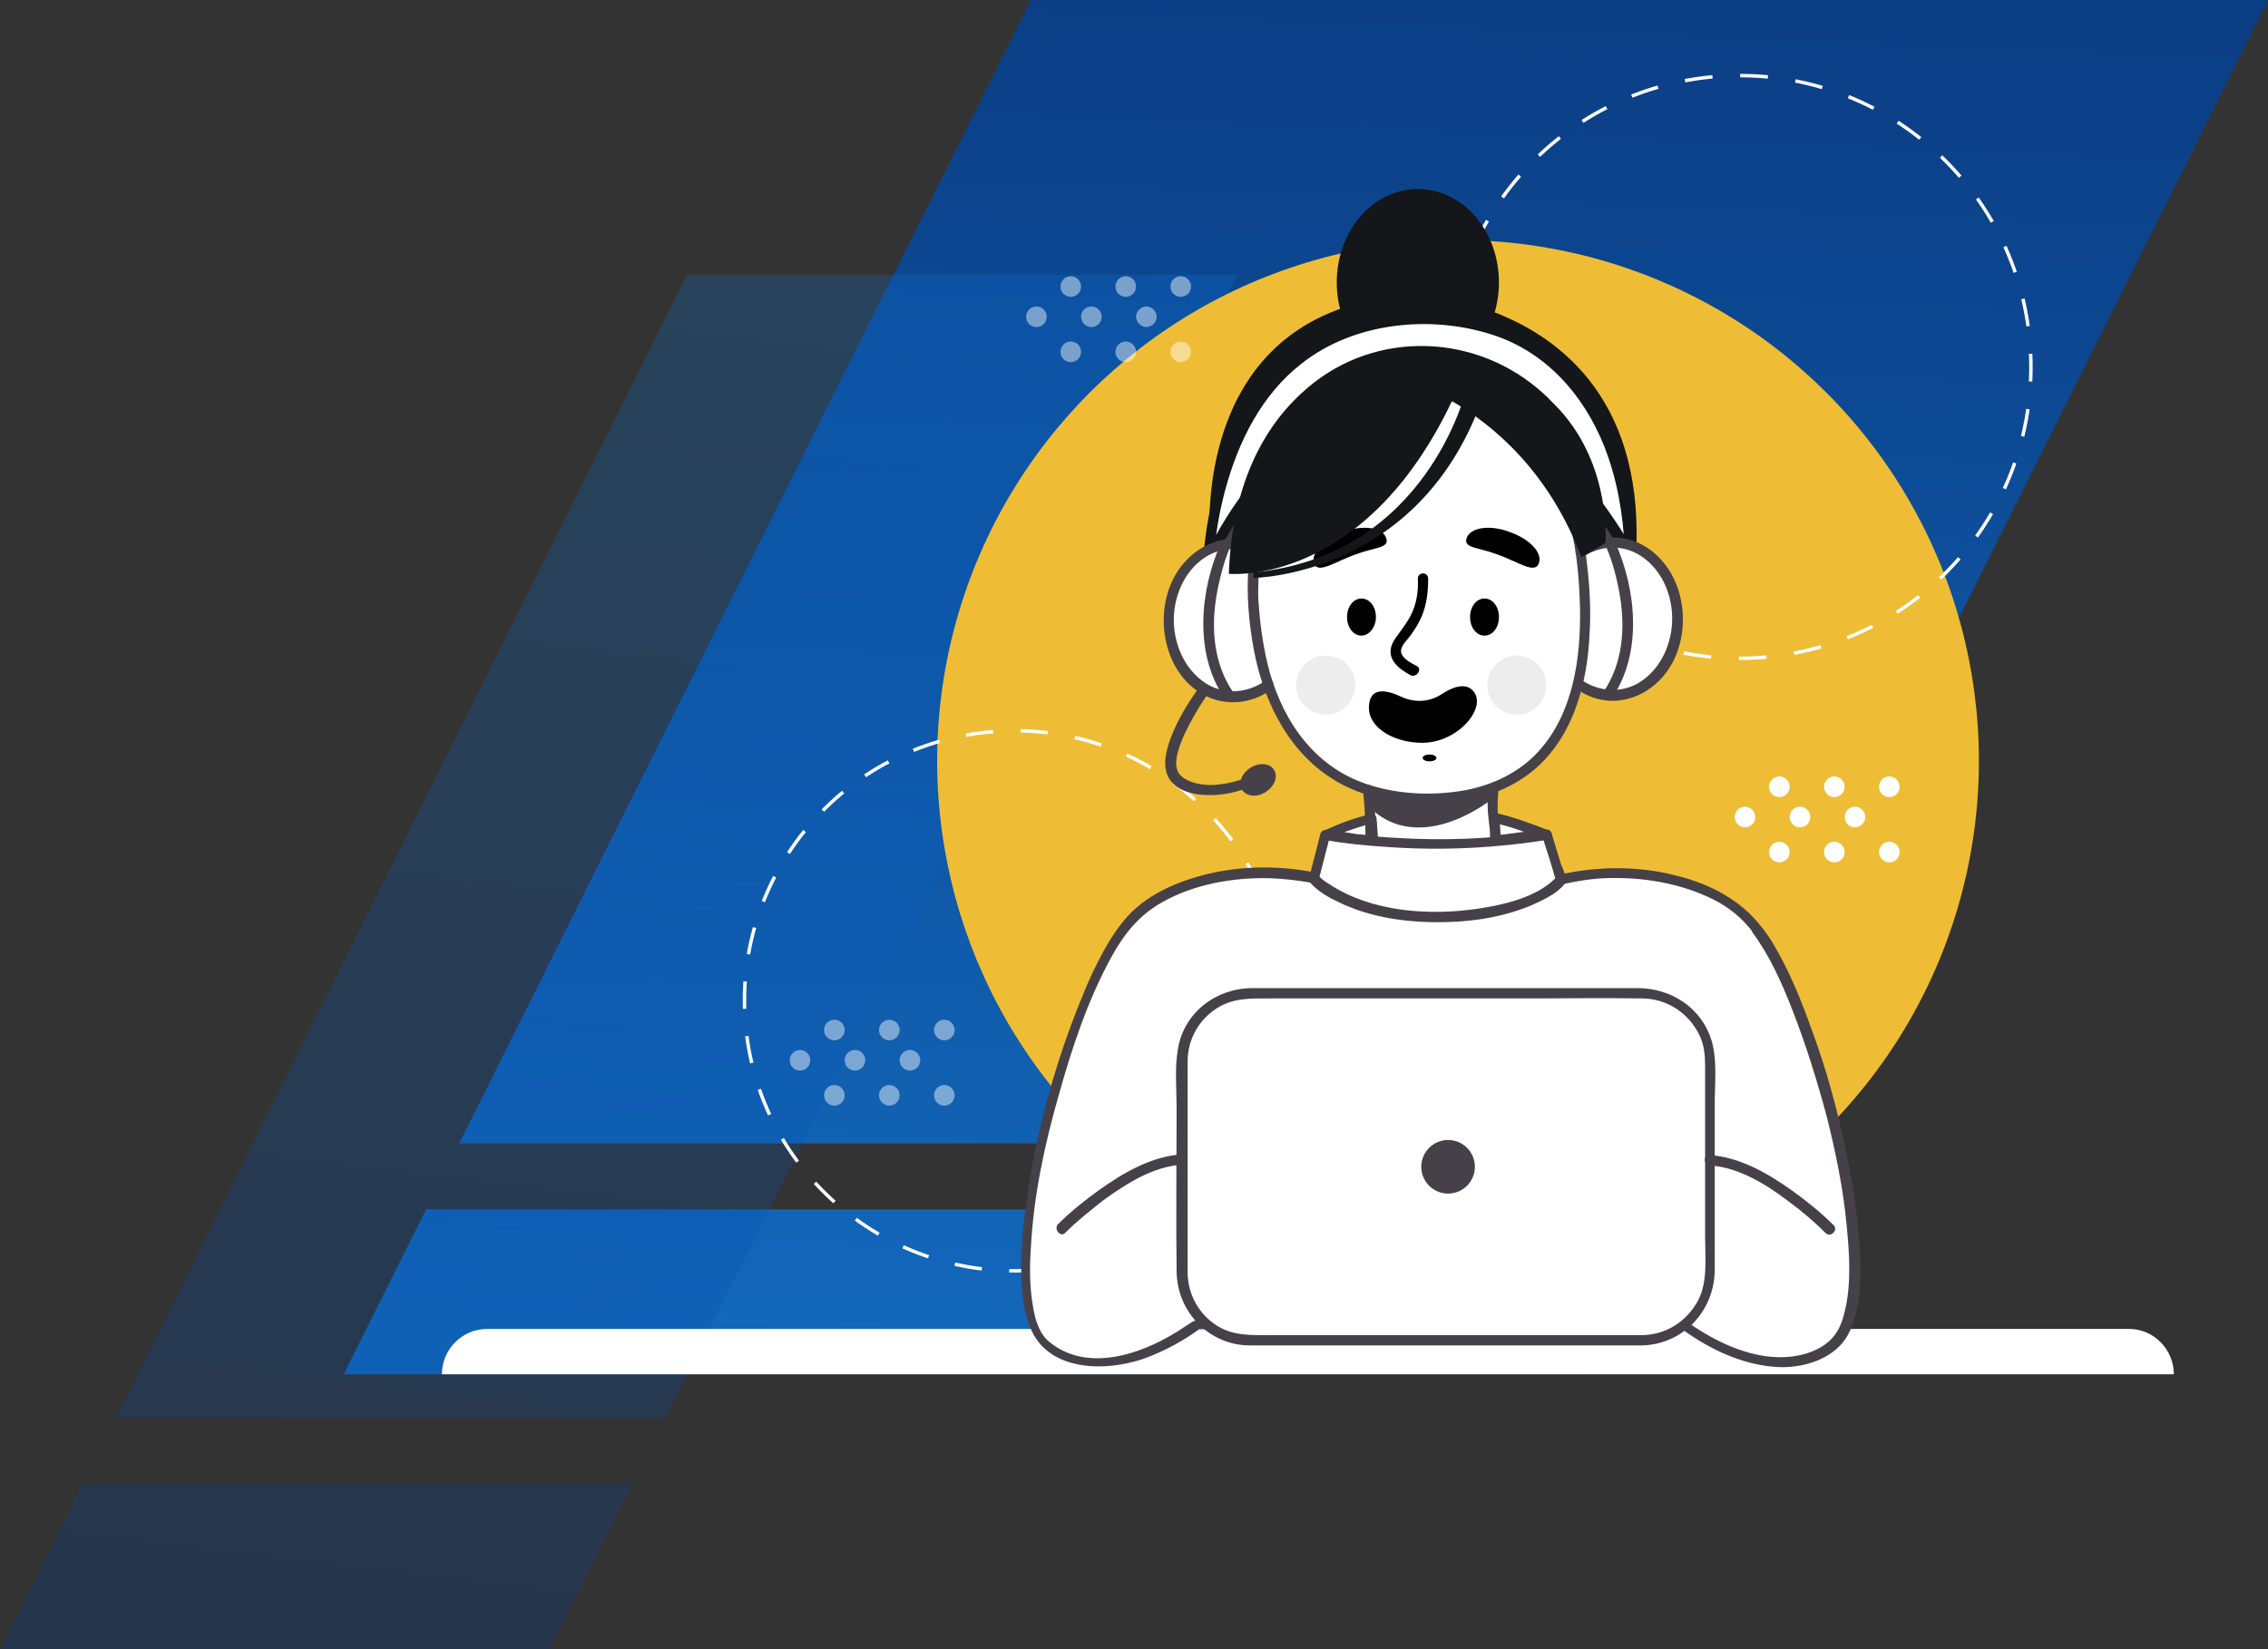 <?xml version="1.0" encoding="utf-8"?>
<!-- Generator: Adobe Illustrator 28.0.0, SVG Export Plug-In . SVG Version: 6.00 Build 0)  -->
<svg version="1.1" id="OBJECTS" xmlns="http://www.w3.org/2000/svg" xmlns:xlink="http://www.w3.org/1999/xlink" x="0px" y="0px"
	 viewBox="0 0 330 240" style="enable-background:new 0 0 330 240;" xml:space="preserve">
<rect x="0" y="0" width="330" height="240" fill="#333333" stroke="none"/>
<style type="text/css">
	.st0{opacity:0.8;}
	.st1{fill-rule:evenodd;clip-rule:evenodd;fill:url(#SVGID_1_);}
	.st2{fill-rule:evenodd;clip-rule:evenodd;fill:url(#SVGID_00000021101056068811554430000016191687776785880487_);}
	.st3{opacity:0.25;}
	.st4{fill-rule:evenodd;clip-rule:evenodd;fill:url(#SVGID_00000092433214258339840220000007873172142398783165_);}
	.st5{fill-rule:evenodd;clip-rule:evenodd;fill:url(#SVGID_00000036213112082441912800000012650787474307943824_);}
	.st6{fill:#EEBD35;}
	.st7{fill:none;stroke:#FFFFFF;stroke-width:0.5;stroke-miterlimit:10;stroke-dasharray:3.986,3.986;}
	.st8{fill:none;stroke:#FFFFFF;stroke-width:0.5;stroke-miterlimit:10;stroke-dasharray:4.037,4.037;}
	.st9{fill:#FFFFFF;}
	.st10{fill:#464149;}
	.st11{fill:#141619;}
	.st12{opacity:0.1;fill:#4D4D4D;}
	.st13{opacity:0.45;}
</style>
<g>
	<g class="st0">
		<linearGradient id="SVGID_1_" gradientUnits="userSpaceOnUse" x1="201.665" y1="-2.274" x2="194.023" y2="197.784">
			<stop  offset="0" style="stop-color:#014099"/>
			<stop  offset="1" style="stop-color:#0B75DD"/>
		</linearGradient>
		<polygon class="st1" points="150,0 66.8,166.4 246.8,166.4 330,0 		"/>
		
			<linearGradient id="SVGID_00000171721267007213056060000004397720403757893804_" gradientUnits="userSpaceOnUse" x1="153.645" y1="-12.115" x2="145.718" y2="195.377">
			<stop  offset="0" style="stop-color:#014099"/>
			<stop  offset="1" style="stop-color:#0B75DD"/>
		</linearGradient>
		
			<polygon style="fill-rule:evenodd;clip-rule:evenodd;fill:url(#SVGID_00000171721267007213056060000004397720403757893804_);" points="
			50,200 230,200 242,176 62,176 		"/>
	</g>
	<g class="st3">
		
			<linearGradient id="SVGID_00000040545708732996100060000005854248802014288575_" gradientUnits="userSpaceOnUse" x1="83.965" y1="243.145" x2="108.936" y2="35.653">
			<stop  offset="0" style="stop-color:#014099"/>
			<stop  offset="1" style="stop-color:#0B75DD"/>
		</linearGradient>
		
			<polygon style="fill-rule:evenodd;clip-rule:evenodd;fill:url(#SVGID_00000040545708732996100060000005854248802014288575_);" points="
			96.8,206.4 180,40 100,40 16.8,206.4 		"/>
		
			<linearGradient id="SVGID_00000003814744101545260970000000310368276973246341_" gradientUnits="userSpaceOnUse" x1="44.826" y1="237.752" x2="70.918" y2="20.952">
			<stop  offset="0" style="stop-color:#014099"/>
			<stop  offset="1" style="stop-color:#0B75DD"/>
		</linearGradient>
		
			<polygon style="fill-rule:evenodd;clip-rule:evenodd;fill:url(#SVGID_00000003814744101545260970000000310368276973246341_);" points="
			12,216 0,240 80,240 92,216 		"/>
	</g>
	<g>
		
			<ellipse transform="matrix(0.707 -0.707 0.707 0.707 -16.143 182.484)" class="st6" cx="212.2" cy="110.7" rx="75.8" ry="75.8"/>
		<g>
			
				<ellipse transform="matrix(0.991 -0.133 0.133 0.991 -18.028 20.884)" class="st7" cx="147.6" cy="145.7" rx="39.3" ry="39.3"/>
		</g>
		<g>
			
				<ellipse transform="matrix(0.999 -4.531436e-02 4.531436e-02 0.999 -2.161 11.526)" class="st8" cx="253.1" cy="53.4" rx="42.4" ry="42.4"/>
		</g>
		<path class="st9" d="M316.3,200h-252l0,0c0-3.6,2.9-6.6,6.6-6.6h238.9C313.4,193.4,316.3,196.4,316.3,200L316.3,200z"/>
		<g>
			<path class="st9" d="M182.4,74.9c0,0-5.2,30.7,17.1,41l0.3,6.3c0,0,11.2,0.9,18.2,0.1l-0.7-7.7c0,0,14.3-3.8,13.4-26.5
				c-0.1-3.6-0.3-6.7-0.5-9.3c-0.8-12.3-9.5-22.9-21.5-25.7C198.6,50.7,187.2,53.7,182.4,74.9z"/>
			<g>
				<g>
					<path class="st10" d="M175.4,98.8c-2,2.6-3.9,5.5-5.1,8.7c-0.6,1.7-1.2,3.8-0.3,5.6c1.2,2.3,4.4,2.7,6.7,2.6
						c2.1-0.1,4.2-0.7,6.1-1.5c0.9-0.4,0.1-1.7-0.8-1.3c-0.1,0.1,0.1-0.1,0.1,0c-0.1,0-0.2,0.1-0.3,0.1c-0.3,0.1-0.7,0.2-1,0.4
						c-1,0.3-2,0.6-3,0.7c-1.2,0.2-2.5,0.2-3.7-0.1c-0.9-0.2-2.1-0.7-2.6-1.5c-0.8-1.3-0.1-3.3,0.4-4.6c0.7-1.8,1.7-3.5,2.7-5.2
						c0.5-0.7,0.9-1.4,1.4-2.1c0.1-0.2,0.3-0.4,0.5-0.6c0.1-0.1,0.3-0.4,0.1-0.1C177,99.1,176,98,175.4,98.8L175.4,98.8z"/>
				</g>
			</g>
			<g>
				<path class="st9" d="M192.8,121.4c0,0,3.5-1.6,6.6-2.3c0,0,0.3,3.3,0.3,3.3C199.6,122.4,192.8,121.4,192.8,121.4z"/>
				<g>
					<path class="st10" d="M193.2,122c0.1,0,0.1,0,0.2-0.1c0.1,0,0.1-0.1,0.2-0.1c0,0,0.1,0,0.1,0c0.1,0-0.1,0.1,0,0
						c0.5-0.2,1-0.4,1.6-0.6c1.4-0.5,2.9-1,4.4-1.4c-0.3-0.2-0.6-0.5-0.9-0.7c0.1,0.5,0.1,1.1,0.1,1.6c0,0.4,0.1,0.7,0.1,1.1
						c0,0.1,0,0.3,0,0.4c0,0,0,0.1,0,0.1c0,0.1,0-0.1,0-0.1c0.1-0.1,0.2-0.3,0.3-0.4c0,0,0,0,0,0c0.1,0,0.3-0.1,0.4-0.1
						c0.4,0,0.1,0,0,0c-0.2,0-0.3-0.1-0.5-0.1c-0.6-0.1-1.1-0.2-1.7-0.2c-1.2-0.2-2.4-0.4-3.6-0.5c-0.3,0-0.6-0.1-0.8-0.1
						c-0.4-0.1-0.8,0.1-0.9,0.5c-0.1,0.4,0.1,0.9,0.5,0.9c1.5,0.2,2.9,0.4,4.4,0.7c0.7,0.1,1.5,0.2,2.2,0.3c0.5,0.1,1,0.1,1.2-0.5
						c0.1-0.3,0-0.6,0-0.9c-0.1-0.9-0.1-1.7-0.2-2.6c0-0.5-0.4-0.8-0.9-0.7c-2.3,0.5-4.6,1.4-6.8,2.4c-0.4,0.2-0.5,0.7-0.3,1
						C192.3,122.1,192.8,122.2,193.2,122z"/>
				</g>
			</g>
			<g>
				<path class="st9" d="M225,121.5c0,0-4.5-1.8-7.6-2.5c0,0,0.4,3.4,0,3.4C217.3,122.4,225,121.5,225,121.5z"/>
				<g>
					<path class="st10" d="M225.2,120.8c-2.5-1-5-1.9-7.6-2.5c-0.4-0.1-1,0.2-0.9,0.7c0.1,0.5,0.1,1,0.1,1.5c0,0.4,0,0.7,0,1.1
						c0,0.2,0,0.3,0,0.5c0,0.1,0-0.2,0,0c0,0,0,0,0,0.1c0.1-0.3,0.3-0.4,0.6-0.5c0.1,0,0.3,0.1,0.4,0.1c0,0,0,0,0,0
						c-0.1,0.5-0.1,0.9-0.2,1.4c0.1,0-0.2,0-0.1,0c0.1,0,0.1,0,0.2,0c0.2,0,0.4,0,0.6-0.1c0.6-0.1,1.2-0.1,1.8-0.2
						c1.3-0.2,2.7-0.3,4-0.5c0.3,0,0.6-0.1,0.9-0.1c0.4,0,0.8-0.3,0.8-0.8c0-0.4-0.3-0.8-0.8-0.8c-2.2,0.2-4.4,0.5-6.7,0.8
						c-0.4,0-0.8,0-1.1,0.1c-0.6,0.2-0.7,1-0.2,1.4c0.5,0.3,1.1-0.1,1.2-0.7c0.1-0.4,0.1-0.9,0.1-1.3c0-0.7-0.1-1.4-0.2-2
						c-0.3,0.2-0.6,0.5-0.9,0.7c2.6,0.6,5.1,1.5,7.6,2.5c0.4,0.2,0.8-0.2,0.9-0.5C225.8,121.3,225.6,121,225.2,120.8z"/>
				</g>
			</g>
			<path class="st9" d="M255.7,135.3c-3.3-4.5-8.9-6.6-14.2-7.6c-5.7-1.1-11.5-0.6-17,1.1c-3.7,1.1-9.1,2.4-14.9,2.5
				c-5.7-0.1-11.1-1.4-14.9-2.5c-5.5-1.7-11.4-2.1-17-1.1c-5.2,1-10.9,3.1-14.2,7.6c-9.3,12.7-19.5,54.1-11,60.6
				c9.1,7,21.7-3.1,21.7-3.1l34.7,1.2v0l0.6,0l0.6,0v0l34.7-1.2c0,0,12.7,10.1,21.7,3.1C275.2,189.4,265,148,255.7,135.3z"/>
			<g>
				<g>
					<path class="st10" d="M256.3,134.9c-3-3.9-7.4-6.2-12.1-7.4c-5.6-1.5-11.6-1.5-17.3-0.2c-2.6,0.6-5.1,1.5-7.7,2
						c-2.9,0.6-5.9,1.1-8.9,1.1c-5.8,0.2-11.2-1.4-16.7-2.9c-5.7-1.5-11.7-1.7-17.5-0.4c-4.7,1.1-9.5,3.1-12.6,6.9
						c-1.9,2.3-3.3,5-4.6,7.7c-1.5,3.3-2.8,6.7-4,10.1c-2.6,7.6-4.6,15.6-5.6,23.6c-0.5,3.4-0.8,6.9-0.7,10.3
						c0.1,2.5,0.3,5.1,1.3,7.5c2.7,6.7,11.7,6.5,17.4,4.2c2.5-1,4.9-2.3,7.1-3.9c0.1,0,0.5-0.3,0.5-0.3c0.2,0.6-0.9,0.1-0.3,0.2
						c0.5,0.1,1.2,0,1.7,0.1c10.6,0.4,21.3,0.8,31.9,1.1c0.3,0,0.6,0,0.9,0c-0.2-0.2-0.5-0.5-0.8-0.8c0,0,0,0,0,0
						c0,0.4,0.3,0.8,0.8,0.8c0.4,0,0.8,0,1.2,0c0.4,0,0.8-0.4,0.8-0.8c0,0,0,0,0,0c-0.2,0.2-0.5,0.5-0.8,0.8
						c6.4-0.2,12.8-0.5,19.2-0.7c4-0.1,8-0.3,12-0.4c1,0,2.1,0,3.1-0.1c0.8-0.1-0.2,0.1-0.1-0.2c0,0.1,0.8,0.6,0.9,0.7
						c3.7,2.6,8.1,4.6,12.6,5c4.2,0.4,9.4-1.1,11.2-5.3c1.6-3.5,1.6-7.7,1.4-11.4c-0.2-5.2-1.1-10.5-2.2-15.6
						c-1.2-5.6-2.7-11.1-4.7-16.5c-1.6-4.5-3.4-9-5.9-13.1C257.4,136.4,256.9,135.6,256.3,134.9c-0.6-0.8-1.9,0-1.3,0.8
						c2.5,3.4,4.3,7.4,5.8,11.3c2,5.1,3.6,10.3,5,15.5c1.3,5.2,2.4,10.5,2.9,15.9c0.4,4.1,0.7,8.5-0.3,12.5
						c-0.3,1.3-0.8,2.7-1.7,3.7c-1.6,1.9-4.5,2.8-7,2.9c-4.7,0.2-9.4-1.9-13.3-4.5c-0.4-0.3-0.8-0.6-1.2-0.8
						c0.2,0.1-0.4-0.2-0.6-0.2c-0.7-0.1-1.5,0.1-2.2,0.1c-3.6,0.1-7.1,0.3-10.7,0.4c-7.1,0.3-14.2,0.4-21.3,0.8c-0.1,0-0.3,0-0.4,0
						c-0.4,0-0.8,0.3-0.8,0.8c0,0,0,0,0,0c0.2-0.2,0.5-0.5,0.8-0.8c-0.4,0-0.8,0-1.2,0c0.2,0.2,0.5,0.5,0.8,0.8c0,0,0,0,0,0
						c0-0.4-0.3-0.7-0.8-0.8c-9.5-0.3-19.1-0.7-28.6-1c-1.8-0.1-3.6-0.1-5.4-0.2c-1.2,0-1.3,0.3-2.3,0.9c-5.4,3.7-13.9,7.1-19.8,2.3
						c-1.5-1.2-2.1-3.3-2.4-5.2c-0.5-2.8-0.5-5.8-0.3-8.6c0.4-7.5,2-15,4.1-22.3c1.9-6.8,4.2-13.7,7.6-19.9c1.8-3.3,4-6.1,7.4-8
						c4.6-2.6,10.2-3.6,15.4-3.5c3,0.1,6.1,0.5,9,1.3c2.4,0.7,4.7,1.4,7.2,1.8c5.6,1.1,11.1,1.2,16.8,0.2c5.4-1,10.5-3.1,16.1-3.3
						c5.3-0.2,10.9,0.7,15.7,3.1c2.2,1.1,4.2,2.7,5.7,4.7C255.6,136.4,256.9,135.7,256.3,134.9z"/>
				</g>
			</g>
			<ellipse class="st11" cx="206.3" cy="41.1" rx="11.8" ry="13.6"/>
			<path class="st11" d="M176.1,79.3c0,0-2.8-26,18.2-34.1c7.1-2.7,15-2.7,22.2-0.1c9.6,3.4,22.4,12.2,21.6,34.6l-2-0.7
				c0,0-1.3-28.2-29.1-28.6C179.3,49.9,177.8,78,177.8,78L176.1,79.3z"/>
			<polygon class="st10" points="185,78.9 177,78.9 182.9,70.8 			"/>
			<polygon class="st10" points="231.8,79.3 232.6,73 236.1,78.9 			"/>
			<g>
				<path class="st9" d="M175.9,81.8c0,0,0.5-35.3,31.2-35.3c29.3,0,30,31.1,30.1,34.3c0,0-13.5-24.7-28.3-24.7
					C186.7,56.1,175.9,81.8,175.9,81.8z"/>
				<g>
					<path class="st11" d="M176.7,81.8c0-3.6,0.7-7.2,1.6-10.6c1.9-7,5.3-13.8,11.1-18.3c7.6-6,18.7-7.1,27.7-4.2
						c7.8,2.5,13.3,8.7,16.3,16.2c1.9,4.8,2.8,10,3,15.2c0,0.2,0,0.5,0,0.7c0.5-0.1,0.9-0.3,1.4-0.4c-1.9-3.5-4.2-6.8-6.7-9.9
						c-4.2-5.5-9.4-11-15.9-13.7c-6.6-2.8-14.3-1.1-20.3,2.2c-5.7,3.1-10.4,7.8-14.2,13c-2.2,3-4.1,6.2-5.6,9.6
						c-0.4,0.9,1.1,1.3,1.4,0.4c-0.2,0.4,0.2-0.3,0.2-0.4c0.2-0.5,0.5-1.1,0.8-1.6c0.9-1.8,2-3.6,3.1-5.3c3.3-5,7.5-9.7,12.6-13
						c5.6-3.6,13.2-6.2,19.8-4.1c6.4,2,11.6,7.3,15.7,12.4c2.9,3.5,5.5,7.3,7.7,11.2c0.4,0.6,1.4,0.4,1.4-0.4
						c-0.1-4.9-0.9-9.7-2.4-14.4c-2.5-7.6-7.4-14.4-14.7-17.9c-8.9-4.2-20.7-3.9-29.2,1.1c-6.9,4-11.3,10.9-13.8,18.3
						c-1,2.9-1.6,5.8-2.1,8.8c-0.2,1.6-0.5,3.3-0.5,4.9c0,0.1,0,0.2,0,0.2C175.2,82.8,176.7,82.8,176.7,81.8z"/>
				</g>
			</g>
			<g>
				<g>
					<path class="st10" d="M216.6,114.6c-0.2,1.5-0.2,3.1,0,4.7c0.3,3.1,1.1,6.2,2.8,8.8c0.5,0.8,1.8,0,1.3-0.8
						c-2.4-3.6-3.2-8.5-2.6-12.8C218.2,113.7,216.7,113.7,216.6,114.6L216.6,114.6z"/>
				</g>
			</g>
			<g>
				<g>
					<path class="st10" d="M198.3,114.9c0.5,4.4,0.5,8.9,0,13.3c-0.1,1,1.4,0.9,1.5,0c0.5-4.4,0.5-8.9,0-13.3
						C199.7,114,198.2,113.9,198.3,114.9L198.3,114.9z"/>
				</g>
			</g>
			<path d="M213.9,89.8c0,1.5,0.9,2.7,2.1,2.7s2.1-1.2,2.1-2.7c0-1.5-0.9-2.7-2.1-2.7S213.9,88.3,213.9,89.8z"/>
			<path d="M196,89.8c0,1.5,0.9,2.7,2.1,2.7c1.1,0,2.1-1.2,2.1-2.7c0-1.5-0.9-2.7-2.1-2.7C196.9,87.1,196,88.3,196,89.8z"/>
			<path class="st10" d="M182,111.7c-1.3,0.8-1.9,2.2-1.3,3.2c0.6,1,2.1,1.2,3.4,0.4c1.3-0.8,1.9-2.2,1.3-3.2
				C184.9,111.1,183.3,110.9,182,111.7z"/>
			<path d="M213.4,78.3c-0.5,1.5,1.6,1.3,4.5,2.4c2.9,1,5.4,2.9,6,1.3s-1.4-3.6-4.3-4.6C216.7,76.3,213.9,76.8,213.4,78.3z"/>
			<path d="M201.7,78.3c0.5,1.5-1.6,1.3-4.5,2.4c-2.9,1-5.4,2.9-6,1.3c-0.5-1.5,1.4-3.6,4.3-4.6C198.4,76.3,201.2,76.8,201.7,78.3z"
				/>
			<g>
				<g>
					<path d="M206.1,96.9c-0.8-0.4-1.7-0.9-2.1-1.6c-0.5-0.9,0.4-1.8,0.9-2.4c0.8-1,1.5-2.1,2-3.3c0.7-1.7,0.9-3.5,0.9-5.4
						c0-1-1.5-1-1.5,0c0.1,1.9-0.2,3.8-1.1,5.5c-0.6,1.1-1.4,2.1-2.1,3.1c-0.8,1.1-1.1,2.3-0.3,3.5c0.6,0.9,1.6,1.5,2.5,2
						C206.2,98.6,207,97.3,206.1,96.9L206.1,96.9z"/>
				</g>
			</g>
			<g>
				<path class="st9" d="M229.6,99.6c1.5,1.1,3.2,1.7,5,1.7c5.2,0,9.5-5,9.5-11.2s-4.2-11.2-9.5-11.2c-1.7,0-3.3,0.5-4.6,1.4"/>
				<g>
					<path class="st10" d="M229.3,100.2c5.4,3.9,12.1,1,14.5-4.7c2.3-5.4,0.9-12.6-4.3-15.9c-3-1.9-6.8-1.8-9.9,0.1
						c-0.8,0.5-0.1,1.8,0.8,1.3c3.1-2,6.8-1.7,9.5,0.8c2.4,2.2,3.5,5.5,3.4,8.6c-0.1,3.1-1.4,6.3-3.9,8.3c-2.8,2.3-6.6,2.2-9.5,0.1
						C229.2,98.4,228.5,99.7,229.3,100.2L229.3,100.2z"/>
				</g>
			</g>
			<g>
				<path class="st9" d="M184.6,99.6c-1.5,1.1-3.2,1.7-5,1.7c-5.2,0-9.5-5-9.5-11.2s4.2-11.2,9.5-11.2c1.7,0,3.3,0.5,4.6,1.4"/>
				<g>
					<path class="st10" d="M184.2,99c-2.9,2.1-6.7,2.2-9.5-0.1c-2.5-2-3.8-5.2-3.9-8.3c-0.1-3.2,1.1-6.5,3.4-8.6
						c2.7-2.5,6.4-2.8,9.5-0.8c0.8,0.5,1.6-0.8,0.8-1.3c-5.6-3.6-12.1-0.3-14.3,5.5c-2.1,5.5-0.4,12.8,4.9,15.7
						c3.1,1.7,6.9,1.4,9.8-0.7C185.8,99.7,185,98.4,184.2,99L184.2,99z"/>
				</g>
			</g>
			<g>
				<g>
					<path class="st10" d="M181.7,82c-0.4,4.3,0,8.7,0.8,12.9c1.5,7.6,5.3,15.1,12.3,19c4.5,2.5,9.7,3.3,14.7,3
						c4.7-0.2,9.3-1.5,13-4.3c6.3-4.8,8.5-13,8.8-20.6c0.2-3.3,0-6.7-0.4-10c-0.2-1.8-0.4-3.7-0.9-5.5c0-0.1,0-0.2-0.1-0.3
						c-0.2-0.9-1.7-0.5-1.4,0.4c1,3.9,1.3,8.1,1.4,12.1c0.1,7.1-1,15.1-6,20.6c-2.8,3.1-6.6,4.9-10.7,5.7c-5,0.9-10.5,0.6-15.2-1.2
						c-7.5-2.9-11.8-9.8-13.6-17.3c-0.7-3-1.1-6.1-1.3-9.1c-0.1-1.7,0.1-3.4,0-5c0-0.1,0-0.2,0-0.2C183.3,81.1,181.8,81.1,181.7,82
						L181.7,82z"/>
				</g>
			</g>
			<path class="st11" d="M226.9,59.6c-0.8-0.8-1.5-1.6-2.3-2.3c-9.6-8.8-24.3-9.4-34.3-0.9c-5.8,4.9-11,13.2-11.5,27.1
				c0,0,19.5,2,32.4-25c0,0,0,0,0.1-0.1c5.9,3.4,14.1,10.2,18.8,22.7l3.5-2.1C233.6,79,234.5,67.9,226.9,59.6z"/>
			<g>
				<path class="st9" d="M238.8,195.1h-56.9c-5.5,0-9.9-4.4-9.9-9.9v-30.6c0-5.5,4.4-9.9,9.9-9.9h56.9c5.5,0,9.9,4.4,9.9,9.9v30.6
					C248.8,190.6,244.3,195.1,238.8,195.1z"/>
				<g>
					<path class="st10" d="M238.8,194.3c-5.3,0-10.6,0-15.9,0c-9.4,0-18.9,0-28.3,0c-3.3,0-6.7,0-10,0c-2.6,0-5.1,0.1-7.4-1.3
						c-2.8-1.7-4.4-4.7-4.4-7.9c0-0.8,0-1.7,0-2.5c0-4.3,0-8.5,0-12.8c0-4.2,0-8.5,0-12.7c0-0.9,0-1.7,0-2.6c0-3.2,1.6-6.1,4.3-7.8
						c2.4-1.5,4.9-1.4,7.6-1.4c3.3,0,6.6,0,9.9,0c9.5,0,19,0,28.4,0c5.3,0,10.6-0.1,15.9,0c3.5,0,6.7,2,8.3,5.2
						c0.8,1.5,0.9,3.2,0.9,4.8c0,3.6,0,7.3,0,10.9c0,4.6,0,9.2,0,13.8c0,3,0.4,6.5-1,9.2C245.4,192.4,242.3,194.3,238.8,194.3
						c-1,0-1,1.5,0,1.5c6-0.1,10.6-4.9,10.7-10.9c0-3.3,0-6.6,0-9.8c0-4.9,0-9.8,0-14.6c0-2.9,0.4-6.3-0.5-9.2
						c-1.5-4.7-5.9-7.5-10.7-7.5c-2.5,0-4.9,0-7.4,0c-9.5,0-19.1,0-28.6,0c-6.7,0-13.4,0-20.1,0c-5.2,0-9.9,3.5-10.8,8.8
						c-0.5,2.8-0.2,5.8-0.2,8.6c0,8-0.1,15.9,0,23.9c0.1,5.9,4.8,10.7,10.7,10.7c1.8,0,3.6,0,5.4,0c9.1,0,18.3,0,27.4,0
						c7.6,0,15.2,0,22.9,0c0.4,0,0.8,0,1.2,0C239.8,195.8,239.8,194.3,238.8,194.3z"/>
				</g>
			</g>
			<path class="st9" d="M191.1,127.8l1.6-6.3c0,0,15.1,2.9,32.3,0l2,6.5c0,0-4.8,5.4-18,5.4C195.9,133.4,191.1,127.8,191.1,127.8z"
				/>
			<g>
				<g>
					<path class="st10" d="M191.9,128c0.5-2.1,1.1-4.2,1.6-6.3c-0.3,0.2-0.6,0.3-0.9,0.5c3.2,0.6,6.6,0.9,9.9,1.1
						c7.6,0.5,15.3,0.1,22.8-1.1c-0.3-0.2-0.6-0.3-0.9-0.5c0.7,2.2,1.4,4.3,2,6.5c0.1-0.2,0.1-0.5,0.2-0.7
						c-2.4,2.7-6.7,3.9-10.1,4.5c-7.1,1.3-15.5,1-21.9-2.6c-1-0.6-2.1-1.2-2.9-2.1c-0.6-0.7-1.7,0.3-1.1,1.1
						c1.1,1.3,2.7,2.2,4.2,2.9c4.1,2,8.8,2.8,13.4,2.9c4.9,0.1,9.9-0.5,14.5-2.4c1.6-0.7,3.8-1.7,4.9-3.1c0.6-0.8-0.2-2.2-0.5-3
						c-0.4-1.4-0.9-2.9-1.3-4.3c-0.1-0.4-0.5-0.6-0.9-0.5c-7.4,1.2-14.9,1.5-22.4,1c-3.2-0.2-6.4-0.5-9.5-1
						c-0.4-0.1-0.8,0.1-0.9,0.5c-0.5,2.1-1.1,4.2-1.6,6.3C190.2,128.5,191.6,128.9,191.9,128z"/>
				</g>
			</g>
			<path class="st10" d="M217.2,116.2c0,0-4.9,4-10.2,4.2c-5.3,0.3-7.9-3.2-7.9-3.2l0.6-2.1c0,0,5.9,3,16.9-0.2L217.2,116.2z"/>
			<circle class="st10" cx="210.7" cy="169.8" r="3.9"/>
			<g>
				<g>
					<path class="st10" d="M233.7,79.6c0.9,2,1.6,4.7,2,7.1c0.8,4.8,0.4,9.9-2.4,14c-0.5,0.8,0.8,1.6,1.3,0.8
						c4.4-6.5,3.5-15.7,0.4-22.6C234.6,78,233.3,78.8,233.7,79.6L233.7,79.6z"/>
				</g>
			</g>
			<g>
				<g>
					<path class="st10" d="M177.7,78.9c-3.1,6.9-4,16.1,0.4,22.6c0.5,0.8,1.8,0,1.3-0.8c-2.8-4.1-3.2-9.2-2.4-14
						c0.4-2.3,1.1-5.1,2-7.1C179.4,78.8,178.1,78,177.7,78.9L177.7,78.9z"/>
				</g>
			</g>
			<path class="st11" d="M213.3,56.8c0,0-5.7,24.1-30.9,26.5v0.8c0,0,23.8-0.2,33.1-25.6L213.3,56.8z"/>
			<path d="M209.8,101c-1.8,1.2-4,1.3-5.9,0.4c-1.9-0.9-4.1-1.4-4.6,0.6c-0.9,3.6,3.3,6.1,7.6,6.1c5.4,0,9.6-5.3,7.4-7.6
				C213.2,99.3,211.3,100,209.8,101z"/>
			<path d="M207,110.3c0,0.3,0.5,0.5,1,0.5s1-0.2,1-0.5c0-0.3-0.5-0.5-1-0.5S207,110,207,110.3z"/>
			<circle class="st12" cx="192.9" cy="99.7" r="4.3"/>
			<circle class="st12" cx="220.7" cy="99.7" r="4.3"/>
			<g>
				<g>
					<path class="st10" d="M155,179.4c1.7-1.7,3.6-3.2,5.5-4.7c3.3-2.4,7.2-4.9,11.4-5.2c1-0.1,1-1.6,0-1.5c-4.4,0.3-8.5,2.7-12,5.2
						c-2.1,1.5-4.2,3.2-6,5C153.3,179,154.4,180.1,155,179.4L155,179.4z"/>
				</g>
			</g>
			<g>
				<g>
					<path class="st10" d="M266.8,178.3c-1.8-1.8-3.9-3.5-6-5c-3.5-2.5-7.6-4.9-12-5.2c-1-0.1-1,1.4,0,1.5c4.2,0.3,8.1,2.7,11.4,5.2
						c1.9,1.4,3.8,3,5.5,4.7C266.4,180.1,267.5,179,266.8,178.3L266.8,178.3z"/>
				</g>
			</g>
		</g>
		<g class="st13">
			<circle class="st9" cx="121.4" cy="149.9" r="1.5"/>
			<circle class="st9" cx="129.4" cy="149.9" r="1.5"/>
			<circle class="st9" cx="137.4" cy="149.9" r="1.5"/>
			<circle class="st9" cx="121.4" cy="159.4" r="1.5"/>
			<circle class="st9" cx="129.4" cy="159.4" r="1.5"/>
			<circle class="st9" cx="137.4" cy="159.4" r="1.5"/>
			<circle class="st9" cx="116.4" cy="154.3" r="1.5"/>
			<circle class="st9" cx="124.4" cy="154.3" r="1.5"/>
			<circle class="st9" cx="132.4" cy="154.3" r="1.5"/>
		</g>
		<g class="st13">
			<circle class="st9" cx="155.8" cy="41.7" r="1.5"/>
			<circle class="st9" cx="163.8" cy="41.7" r="1.5"/>
			<circle class="st9" cx="171.8" cy="41.7" r="1.5"/>
			<circle class="st9" cx="155.8" cy="51.2" r="1.5"/>
			<circle class="st9" cx="163.8" cy="51.2" r="1.5"/>
			<circle class="st9" cx="171.8" cy="51.2" r="1.5"/>
			<circle class="st9" cx="150.8" cy="46.1" r="1.5"/>
			<circle class="st9" cx="158.8" cy="46.1" r="1.5"/>
			<path class="st9" d="M168.3,46.1c0,0.8-0.7,1.5-1.5,1.5c-0.8,0-1.5-0.7-1.5-1.5c0-0.8,0.7-1.5,1.5-1.5
				C167.6,44.6,168.3,45.3,168.3,46.1z"/>
		</g>
		<g>
			<circle class="st9" cx="258.9" cy="114.5" r="1.5"/>
			<circle class="st9" cx="266.9" cy="114.5" r="1.5"/>
			<circle class="st9" cx="274.9" cy="114.5" r="1.5"/>
			<circle class="st9" cx="258.9" cy="124" r="1.5"/>
			<circle class="st9" cx="266.9" cy="124" r="1.5"/>
			<circle class="st9" cx="274.9" cy="124" r="1.5"/>
			<circle class="st9" cx="253.9" cy="118.9" r="1.5"/>
			<circle class="st9" cx="261.9" cy="118.9" r="1.5"/>
			<circle class="st9" cx="269.9" cy="118.9" r="1.5"/>
		</g>
	</g>
</g>
</svg>

